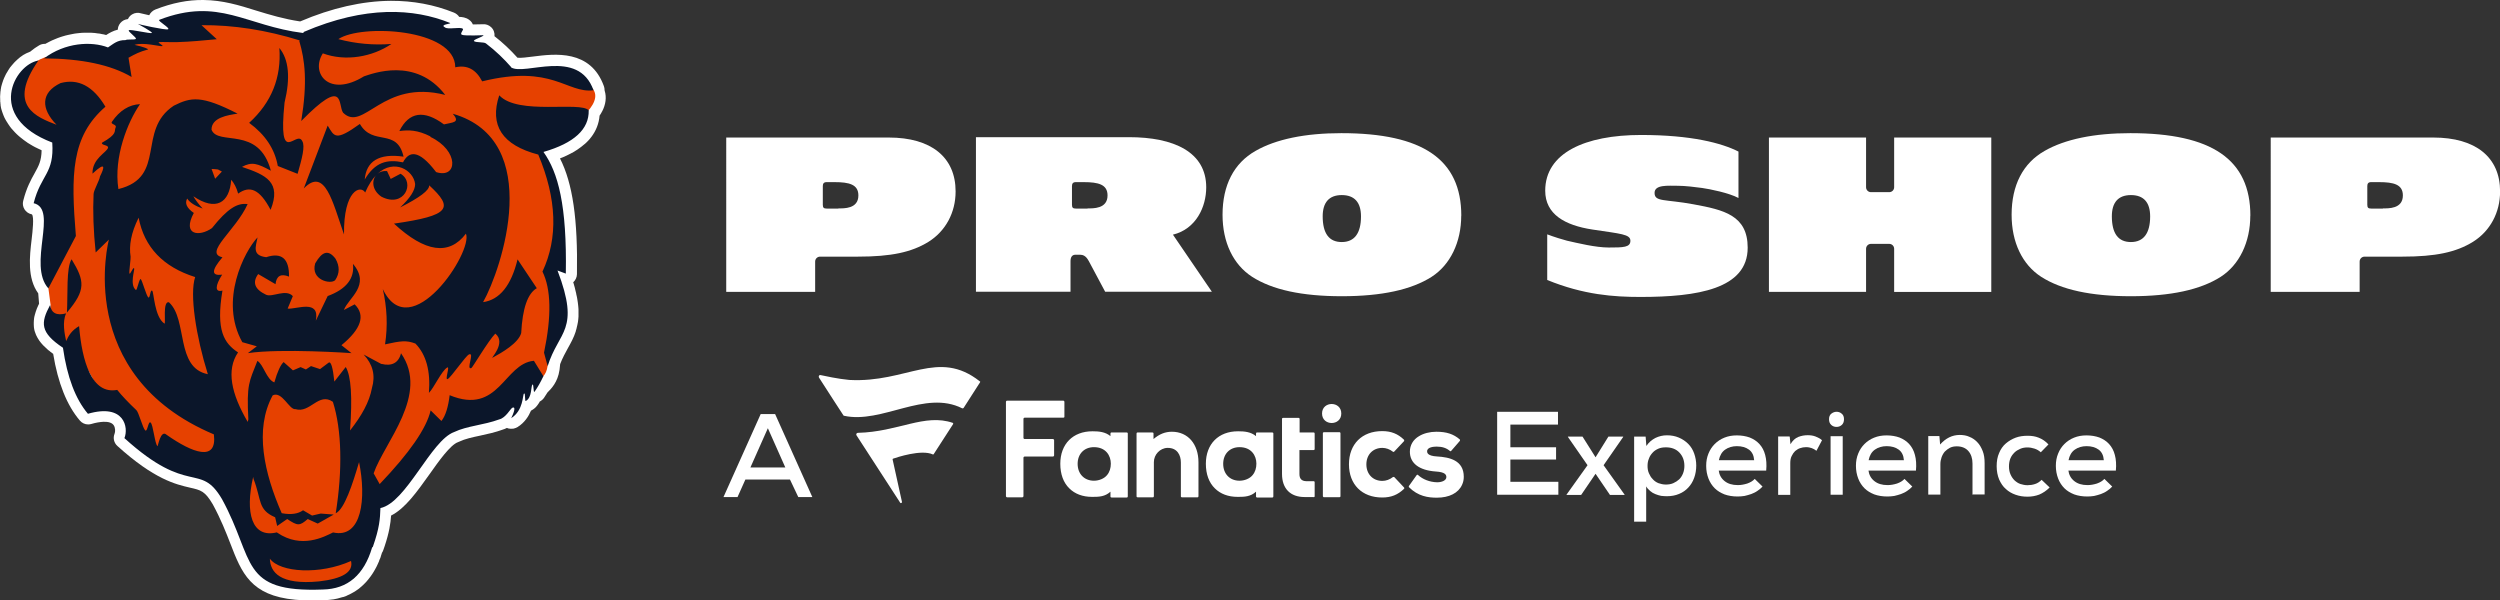 <?xml version="1.0" encoding="UTF-8"?>
<svg id="Layer_1" data-name="Layer 1" xmlns="http://www.w3.org/2000/svg" viewBox="0 0 274.12 65.83">
  <rect x="0" y="0" width="274.12" height="65.83" fill="#333333" stroke="none"/>
  <defs>
    <style>
      .cls-1 {
        fill: #0b162a;
      }

      .cls-1, .cls-2, .cls-3 {
        stroke-width: 0px;
      }

      .cls-2 {
        fill: #e64100;
      }

      .cls-3 {
        fill: #fff;
      }
    </style>
  </defs>
  <g>
    <path class="cls-3" d="M38.46,65.08s-.01,0-.02,0c-.01,0-.03.01-.04.02.02,0,.04-.02.06-.03ZM64.81,14.98s0,0-.01.01c-.01.02-.03.03-.04.05.02-.02.03-.04.05-.06ZM65.99,12.19s0,.01,0,.02c0,.01-.01.02-.02.03,0-.02.02-.03.03-.05ZM65.99,12.19s.01-.02.02-.03c0,0,0,.01,0,.02,0,0,0,0,0,.01ZM66.29,9.88c0-.14-.02-.28-.07-.42-1.46-4.07-5.41-3.56-7.77-3.26-.56.07-1.37.18-1.71.13-.78-.87-1.62-1.66-2.52-2.36.04-.36-.09-.74-.38-1-.25-.23-.59-.35-.93-.31-.16.01-.62.02-1.06.02-.09-.2-.22-.37-.4-.5-.37-.28-.8-.32-1.1-.33-.14-.21-.34-.37-.58-.47-2.16-.87-4.48-1.3-6.91-1.29-3.13.02-6.48.78-9.95,2.26-1.8-.27-3.32-.73-4.79-1.18C26.22.57,24.41.02,22.3,0c-1.69-.02-3.42.32-5.26,1.04-.3.12-.54.35-.68.63-.4-.09-.74-.16-.87-.2,0,0,0,0,0,0-.33-.11-.69-.08-.99.1-.21.12-.37.3-.47.52-.17.02-.33.07-.47.14-.28.15-.49.4-.59.7,0,.01,0,.03-.01.04-.02.08-.04.17-.04.26,0,0,0,.02,0,.02,0,0,0,0,0,0,0,0,0,0,0,0,0,0,0,0,0,0-.53.13-.94.37-1.28.59-.08-.02-.15-.04-.24-.06-.05-.01-.1-.02-.14-.03h-.04c-.1-.03-.18-.05-.27-.06-.06,0-.11-.02-.16-.02h-.04c-.09-.02-.18-.03-.27-.04-.06,0-.12-.01-.18-.02h-.04c-.08-.01-.17-.02-.27-.02-.07,0-.14,0-.2,0h-.03c-.08,0-.17,0-.27,0-.09,0-.17,0-.24,0-.1,0-.19,0-.27.01-.08,0-.15.01-.24.02-.09,0-.18.02-.27.03-.08.01-.17.02-.25.03-.08.01-.17.03-.27.05-.1.02-.18.03-.25.05-.1.02-.19.04-.28.06-.08.02-.16.04-.25.06-.1.03-.19.05-.27.08,0,0-.04.01-.04.01-.07.02-.14.04-.22.07-.09.03-.17.06-.25.09h-.03s-.05.03-.05.03c-.06.02-.13.05-.2.08-.09.03-.17.07-.24.1l-.04.02s-.06.02-.06.02c-.06.02-.12.05-.19.09-.09.04-.17.08-.24.12l-.05.03s-.06.03-.06.03c-.05.03-.11.05-.17.09-.03.02-.06.03-.09.05-.03,0-.06,0-.08,0-.22,0-.43.06-.61.17-.14.08-.28.17-.44.28-.05.03-.1.07-.15.11-.11.08-.21.15-.3.23-.02.02-.04.04-.07.06-.14.05-.27.11-.4.17-.07.03-.1.05-.14.07-.02.01-.04.02-.05.03-.03.02-.06.04-.09.05,0,0-.02.01-.02.01,0,0,0,0,0,0,0,0-.03.02-.04.02-.04.02-.07.04-.09.06,0,0-.02.01-.02.01-.01,0-.03.02-.05.04-.04.02-.07.05-.1.07-.01,0-.06.04-.06.04-.03.03-.06.05-.08.06-.03.02-.05.04-.07.06-.03.02-.06.05-.08.07-.02.02-.04.04-.06.05-.03.02-.05.04-.07.06-.02.02-.07.07-.07.07-.03.03-.05.05-.08.07-.02.02-.04.04-.06.06,0,0-.07.07-.07.07-.01.01-.07.07-.07.07,0,0-.07.08-.07.08,0,0-.06.07-.06.07-.02.03-.04.05-.07.08-.01.02-.04.04-.06.07,0,0-.05.06-.05.06-.04.05-.06.08-.08.1-.02.02-.04.05-.06.07-.02.03-.04.06-.06.09,0,0-.05.08-.05.08-.02.03-.04.06-.06.09-.02.03-.04.06-.05.08,0,0-.05.09-.05.09,0,0-.05.08-.05.08-.02.04-.04.07-.06.1-.01.02-.03.05-.05.08-.02.03-.03.06-.05.1,0,0-.04.08-.04.08-.02.04-.04.07-.05.11-.01.03-.03.05-.04.08-.02.04-.03.08-.05.11,0,.01-.03.08-.03.08-.02.04-.03.08-.05.12,0,0-.03.08-.03.08-.02.05-.03.09-.04.13-.01.03-.02.05-.03.08-.02.05-.03.09-.04.13,0,.02-.01.05-.02.07-.01.05-.03.1-.04.14,0,.03-.01.05-.02.07-.01.05-.02.1-.03.15,0,.02,0,.04-.01.07-.01.06-.02.11-.03.16,0,.02,0,.03,0,.06-.01.07-.02.14-.03.18,0,0,0,.02,0,.03-.04.31-.04.61-.02.91,0,.01,0,.04,0,.05,0,.05,0,.12.02.18,0,0,0,.04,0,.05h0c0,.05.01.11.02.18,0,.02,0,.04,0,.06.01.06.02.11.03.18,0,.03.01.05.01.06.01.06.03.11.04.17,0,.03.01.05.02.06.02.06.03.11.05.17,0,.03.02.05.02.06.02.07.04.11.06.17.01.03.02.06.03.08.02.05.04.1.06.16.01.02.02.05.03.07.03.06.05.11.07.16.01.03.03.06.04.08.02.05.05.1.08.15.01.03.03.05.04.07.04.07.06.11.09.15.02.04.04.07.06.09.03.04.06.09.08.13.02.03.04.06.06.09.03.05.06.09.09.13.02.03.04.06.06.09.03.04.07.09.1.13.02.03.05.06.07.09.03.04.07.08.11.12,0,0,.08.09.08.09.03.04.07.08.11.12.03.03.06.06.08.09.04.04.08.08.12.12,0,0,.09.09.09.09.04.04.08.07.13.12,0,0,.09.08.09.08.05.04.09.08.13.11,0,0,.1.08.1.08.05.04.09.07.14.11.03.03.07.05.1.08.05.04.1.07.15.11.02.01.11.08.11.08.06.04.11.07.16.11l.02.02.09.06c.05.03.1.06.15.09.02.01.05.03.05.03l.08.05c.06.04.12.07.17.1,0,0,.03.02.03.02.03.02.06.03.09.05.05.03.1.06.15.08l.03.02s.04.02.04.02l.09.04c.07.03.13.07.2.1,0,0,.04.02.04.02.03.01.05.03.09.04.07.03.14.07.21.1.01,0,.04.02.04.02,0,0,.02.01.04.02-.02,1.16-.32,1.71-.77,2.52-.4.71-.89,1.6-1.25,3.03-.08.31-.03.64.14.92.17.27.44.47.75.54.04,0,.06.02.07.02.25.28.07,1.86-.03,2.71-.23,1.92-.5,4.28.72,5.95l.09,1.12s-.02.05-.02.05c0,0-.01.03-.01.03-.03.06-.05.11-.08.16,0,.02-.01.03-.01.03-.03.06-.05.11-.07.16,0,0-.02.04-.02.04-.02.05-.04.1-.06.15,0,0-.01.03-.01.04h0c-.02.07-.04.11-.06.16,0,0-.01.03-.01.03h0c-.02.07-.04.12-.05.16,0,0,0,.03-.01.04h0c-.01.06-.03.11-.05.16,0,.02,0,.04-.01.05-.02.06-.03.11-.04.15,0,.02,0,.04-.01.05-.01.06-.02.11-.03.16,0,0,0,.04,0,.05h0s-.01.1-.02.16c0,.03,0,.05,0,.06,0,.05,0,.1-.01.15,0,.01,0,.05,0,.06h0s0,.1,0,.16c0,.01,0,.05,0,.06h0c0,.05,0,.1.01.16,0,.02,0,.05,0,.06,0,.04.01.1.02.16,0,.02,0,.05.01.06,0,.05.02.1.03.15,0,.04.02.06.02.07.01.04.02.09.04.14.01.04.02.06.03.07.01.04.03.09.05.14.01.03.03.06.03.08.02.04.04.08.06.13.01.03.03.05.04.07.02.04.04.09.07.14.02.03.03.05.04.06,0,.01.01.02.01.02.02.03.04.07.07.11.02.03.03.05.04.06,0,.01.01.02.01.02.02.03.04.06.07.1.02.03.04.05.05.06.01.01.02.03.02.03.02.03.04.06.07.09.02.02.04.04.05.06.01.01.03.03.03.03.02.02.04.05.07.08.02.02.05.05.06.07.01.01.03.03.03.03.02.02.04.05.07.07.03.03.05.05.08.07,0,0,.03.03.03.03.02.02.04.04.07.07.04.03.06.06.09.08.01.01.03.03.03.03.02.02.04.03.06.06.04.03.07.06.1.09l.02.02s.05.04.08.06c.04.03.08.07.12.09l.02.02s.02.02.02.02l.04.03c.06.05.13.1.2.15,0,0,.03.02.03.02.01,0,.03.02.04.03.52,3.19,1.5,5.65,2.93,7.32.23.27.56.42.91.42.11,0,.23-.02.34-.05.5-.15.95-.22,1.33-.24.56-.02.94.11,1.12.37.2.28.19.73.1.94-.19.47-.07,1,.31,1.34,4.05,3.67,6.41,4.21,7.96,4.57,1.19.27,1.64.37,2.5,1.83.88,1.62,1.44,3.05,1.93,4.31,1.23,3.19,2.21,5.7,7.12,6.15.9.08,1.92.1,3.12.05.16,0,.35-.01.53-.03.15-.01.3-.03.42-.05-.01,0,0,0,0,0,.02,0,.06,0,.1-.01.3-.05.61-.12.91-.22.06-.01.11-.03.16-.04,0,0,.02,0,.03,0,0,0,0,0,0,0,0,0,0,0,0,0,0,0,0,0,0,0,.11-.03.2-.06.28-.1.06-.03.1-.05.14-.07l.04-.02s-.04.02-.07.03c.12-.05.24-.11.36-.16-.03.02-.06.03-.09.04.05-.02.09-.04.14-.07.32-.16.63-.35.91-.57.02-.02.05-.04.07-.06.26-.21.51-.44.74-.7.03-.04.07-.08.11-.13.07-.08.13-.15.18-.22.05-.06.09-.11.12-.16,0,0,.02-.02.02-.02.08-.11.15-.2.21-.3.07-.1.12-.19.17-.27.04-.07.08-.14.11-.19.05-.09.1-.19.16-.29l.02-.04s.04-.08.06-.12c.07-.15.14-.3.21-.46.02-.04.03-.07.04-.1v-.04c.07-.13.12-.26.17-.4,0,0,0-.03,0-.03l.04-.12c.03-.1.06-.19.09-.28.06-.09.11-.18.14-.28l.14-.4c.52-1.55.66-2.53.72-3.4,1.55-.78,2.85-2.62,4.22-4.54,1.01-1.43,2.27-3.21,3.12-3.51.04-.01.08-.03.12-.05.64-.31,1.44-.48,2.29-.66.79-.17,1.67-.36,2.57-.69-.04.02-.09.03-.13.04.18-.04.35-.12.51-.2,0,0,.02,0,.02.01.05.02.11.04.17.06,0,0,.02,0,.03,0,.05.01.1.02.15.02.02,0,.04,0,.06,0,.02,0,.04,0,.07,0,.01,0,.03,0,.04,0,.05,0,.1,0,.15-.01.02,0,.05,0,.07-.01.06-.01.12-.03.18-.06,0,0,.02,0,.02,0,.06-.03.12-.06.18-.09,0,0,.01,0,.02-.01h0s0,0,.01,0c.06-.04.12-.09.18-.14-.05.05-.11.1-.18.14.78-.5,1.21-1.18,1.47-1.8.08-.04.16-.09.23-.14.09-.06.18-.13.26-.21,0,0,.03-.03.06-.06.1-.11.19-.23.27-.35.01-.02.03-.05.04-.07,0,0,0,0,0,.02.04-.06.07-.13.1-.19.19-.1.35-.24.47-.41.12-.18.25-.38.38-.59.01-.01.02-.02.03-.03.38-.38,1.09-1.08,1.29-2.44,0-.05.02-.11.02-.18.02-.14.03-.29.05-.46.26-.68.56-1.22.85-1.75.33-.59.64-1.15.86-1.83,0,0,0-.02,0-.03,0,.01,0,.02-.01.03.04-.11.07-.21.09-.3,0-.02.01-.04.01-.05.03-.1.05-.18.06-.26,0-.03.01-.06.02-.08.02-.1.03-.18.05-.25,0-.04.01-.07.02-.1.01-.1.02-.17.03-.24,0-.04,0-.08.01-.11,0-.1.01-.18.02-.24,0-.05,0-.1,0-.14,0-.08,0-.15,0-.23,0-.05,0-.11,0-.16,0-.08,0-.15,0-.23,0-.06,0-.12-.01-.17,0-.07-.01-.14-.02-.23,0-.05-.01-.12-.02-.18-.01-.09-.02-.17-.03-.24,0-.06-.02-.12-.03-.19-.01-.08-.03-.17-.04-.25-.01-.08-.03-.14-.04-.2-.02-.09-.04-.18-.06-.26,0,0,0-.03,0-.03l-.04-.17c-.02-.1-.05-.19-.07-.28,0,0-.01-.05-.01-.05l-.04-.17c-.03-.09-.05-.19-.08-.28,0-.02-.02-.08-.02-.08l-.05-.16s0-.03-.02-.06c.25-.22.4-.54.41-.88.1-6.01-.46-9.95-1.86-12.7.04-.02.08-.03.12-.05l.05-.02s.06-.02.06-.02c.04-.02.09-.03.14-.06.14-.06.27-.12.4-.18,0,0,.02,0,.03-.02.03-.01.07-.03.11-.05.15-.07.29-.15.4-.21,0,0,.02,0,.02,0,.02-.01.05-.03.09-.05.16-.09.3-.18.4-.25,0,0,0,0,0,0,.02-.01.05-.03.08-.05.12-.08.25-.17.39-.28,0,0,.02-.01.04-.03.13-.1.25-.2.38-.31-.01.01-.02.02-.03.03.02-.01.04-.03.06-.05.12-.1.23-.22.35-.34-.01.01-.02.02-.03.03.01-.01.03-.03.04-.04.11-.12.22-.24.31-.37,0,0,.01-.01.02-.02.53-.7.84-1.49.91-2.35.09-.13.18-.27.25-.41,0-.01.01-.02.02-.03.41-.77.51-1.58.29-2.29ZM37.5,65.48s0,0-.01,0c.02,0,.04,0,.05-.01-.01,0-.03,0-.04.01ZM56.07,47.02s-.04,0-.06,0c.03,0,.06,0,.1,0-.01,0-.02,0-.04,0ZM56.74,46.82s0,0,0,0c0,0,0,0,0,0h0ZM56.74,46.81s0,0,0,0h0s0,0,0,0ZM12.91,3.23s0-.03,0-.04c0,.01,0,.03,0,.04,0,.01,0,.02,0,.03t0,0s0-.02,0-.02Z"/>
    <path class="cls-2" d="M5.95,6.2l3.74-1.32,2.95.9,2.97-1.57,3.64-.9.72-1.32,3.03-.25,4.46.58,3.38,1.07,1.74.33,1.09.24,2.23-1.07,3.74-.58,5.1.16,6.45,2.8,2.55,2.06,7.89,1.32,2.93.7c1.18.78.72,1.92-.12,2.86l-5.2,4.09.4,1.07,1.54,5.28-.1,2.88-.4,2.94.4.9-.71,1.35.07,5.56s-.24,2.8-.4,3.87c-.16,1.07-.68,1.26-1,1.59-.32.33-.73-.06-.73-.06l-8.78,4.3-6.05,6.82-2.15,1.89-2.47,8.63s-.58.44-1.46.85c-.88.41-7.2.14-8-1.01-.8-1.15-1.46-2.22-1.46-2.22l-1.91-4.85-1.35-2.88-3.98-1.48-2.47-1.56-3.95-4.19-2.65-1.84-2-3.59-2.12-2.25-1.98-4.36.02-.49-.26-1.98,2.18-16.99-2.23-.66-2-1.25c-1.33-.8-1.37-2.38-.63-3.77.28-1.15.8-1.97,2.36-2.53l.99-.1Z"/>
    <path class="cls-1" d="M5.3,31.62l3.02-5.74c-.55-6.74-.54-10.9,3.24-14.18-1.34-2.25-2.98-3.12-4.92-2.59-2.19,1.04-2.16,2.82-.44,4.57-2.18-.84-5.47-2.06-1.99-7.04-2.61.41-5.85,6.18,1.52,8.99.23,3.44-1.24,3.48-2.04,6.65,2.74.64-.7,6.74,1.61,9.34ZM56.04,7.35c-.76-.87-1.67-1.76-2.76-2.59-.22-.17-1.06-.08-1.29-.24-.22-.16.96-.46,1.04-.66.01.01-2.13.08-2.35-.04-.35-.09.23-.58.06-.67-.32-.24-1.65.14-1.97-.16-.6-.33.84-.37.56-.48-3.95-1.59-9.24-1.92-16.02.99l-.06.12c-6.31-.78-9.23-3.97-15.78-1.45-.27.1,1.24.91.96,1.04-.28.12-3.31-.56-3.31-.59,0,0,1.69.92,1.53,1-.19.09-2.32-.42-2.51-.31-.21.11.95.85.74.97-.18.1-.94,0-1.13.12-.88-.02-1.31.41-1.91.8-1.82-.7-4.7-.55-7.01,1.2,4.12.03,7.32.7,9.6,2.04l-.34-2.11c.78-.43,1.2-.65,2.12-.9.15-.04-.46-.3-1.46-.51.95-.32,2.8.19,3.02.14.27-.06-.6-.39-.32-.44.22-.04,1.46.02,1.93,0,1.65-.05,2.82-.18,4.39-.32l-1.68-1.54c3.5-.03,7.09.53,10.77,1.67l-.04.08c.62,2.11.91,4.49.21,8.76,4.87-4.97,3.99-1.76,4.59-.91,2.26,2.19,4.29-3.72,11.2-1.95-3.24-4.22-8.03-2.32-8.91-2.04-3.84,2.37-5.9-.36-4.51-2.52,2.49.93,5.46.38,7.52-1.03-1.96.15-3.9-.02-5.82-.53,2.45-1.68,12.82-1.18,12.82,3.09,1.29-.29,2.27.22,2.95,1.54,7.73-1.9,9.26,1.34,12.21.98-1.68-4.7-7.58-1.54-9.05-2.52ZM54.74,10.45c-1.09,3.3.33,5.47,4.28,6.5,2.04,4.86,2.19,9.14.46,12.83.95,1.93,1.01,4.89.17,8.89l.4,1.48c1.21-3.91,3.61-3.86,1.08-10.49l.91.34c.13-7.47-.84-11.09-2.45-13.34,3.36-.97,5.01-2.49,4.96-4.56-.91-1.03-7.75.57-9.81-1.65ZM27.32,13.47c1.76,1.29,2.81,2.87,3.14,4.73l2.17.86c.48-1.67.85-3.04.51-3.59-.63-1.31-2.68,3.02-1.94-4.22.66-2.73.47-4.73-.57-5.99.24,3.24-.86,5.98-3.31,8.21ZM44.25,17.18c-.73-3.21-3.36-1.11-4.79-3.59-2.69,1.93-2.79,1.4-3.53.18l-2.62,6.89c2.32-2.38,3.15,1.46,4.41,5.05-.06-4.91,1.84-5.44,2.32-4.6.37-.86.79-1.49,1.24-1.94-.54.58-.51,1.67.53,2.39,2.51,1.31,3.76-1.54,2.11-2.51l-1.08.57-.4-.86c-.43-.05-.79.08-1.05.3,1.82-1.69,3.95-.41,4.13,1.12,0,.68-.54,1.53-1.65,2.57,2.13-1.08,3.22-1.88,3.19-2.43,2.69,2.48,2.37,3.31-3.86,4.2,3.42,3.16,6.05,3.53,7.89,1.1.82,1.98-6.1,12.42-9.12,6.07.47,2.01.56,4.04.25,6.07,1.71-.38,2.34-.47,3.33-.09,1.18,1.21,1.67,3.01,1.48,5.41.56-.56,1.37-2.39,2-2.78.35-.22-.3,1.44.06,1.26.38-.19,1.96-2.54,2.34-2.7.65-.28-.37,1.74.25,1.5.06.06,1.86-3,2.63-3.78,1.26,1.02-.6,2.81-.3,2.64,1.05-.57,2.83-1.6,3.14-2.7.14-2.71.71-4.35,1.71-4.92l-2.11-3.16c-.7,2.87-1.96,4.43-3.78,4.69,2.02-3.58,6.8-17.75-3.33-20.66.88,1-.01.93-.96,1.17-2.19-1.62-3.83-1.38-4.89.73,1.05-.14,2-.12,3.41.59,0,.02,0,.03-.01.05,3.18,1.51,3.01,4.63.63,3.86-1.97-2.59-3-2.26-3.63-1.07-1.74-.36-3.07-.03-4.2,1.89.17-2,1.54-2.91,4.28-2.51ZM7.34,34.27c2.1-2.47,1.96-3.46.51-5.84-.6.91-.4,3.87-.51,5.84ZM49.31,43.29c-.16,1.35-.46,2.31-.91,2.87l-1.18-1.16c-.46,1.98-2.33,4.67-5.59,8.08l-.66-1.18c1.17-3.39,6.15-8.64,3-13.17-.26,1.08-1.04,1.45-2.14,1.17,0,0,0,.01,0,.02l-1.96-1.05c1.01,1.07,1.32,2.29.91,3.69-.28,1.52-1.13,3.04-2.4,4.64.27-3.65.12-5.97-.47-6.96l-1.25,1.6c-.16-1.55-.37-2.24-.62-2.08l-.95.71-.99-.33-.56.37-.58-.26-.84.36-1.02-.91c-.33.29-.68,1.03-1.02,2.23-.87-.33-1.19-1.97-1.86-2.36-.91,2.33-1.19,2.55-.99,6.42-.02.09-.05.17-.07.27h0c-1.81-3.09-2.37-5.69-1.06-7.62-1.52-1-2.45-2.39-1.71-6.78-.86.23-.8-.55-.03-1.75-1.21.17-1.2-.46.03-1.9-2.11-.46,1.48-2.96,2.76-5.83-1.11-.16-2.19.47-3.91,2.63-1.37.97-3.31.8-1.99-1.66-.77-.53-1.01-1.05-.73-1.58.29.44.86.81,1.7,1.1-.46-.51-.8-.95-1.02-1.35,2.46,1.67,3.97.75,4.15-1.81.31.37.58.85.76,1.52,1.28-.92,2.36-.5,3.56,1.78,1.2-3.02-.46-3.82-3.14-4.71,1.09-.6,1.71-.37,3.17.42-1.34-5-5.79-2.67-6.51-4.5,0-1.33,1.75-1.59,2.86-1.76-3.97-2.03-5.1-1.82-7-.87-4.08,2.7-.72,7.83-6.07,9.14-.54-3.52,1.02-7.36,2.37-9.31-1.2.05-2.24.71-3.07,1.92-.22.32.58.27.39.66-.18.38.26.67-1.49,1.65-.1.3.75.23.66.56-.13.5-1.75,1.18-1.7,2.83,1.54-1.44,1.29-.62.82.31-.03.38-.68,1.5-.7,1.91-.09,1.89-.02,4.04.23,6.42l1.45-1.41s-3.95,14.84,11.51,21.36c.38,3.05-2.33,2.05-5.19.04-.66-.61-.95,1.34-.99,1.25-.3-.23-.47-2.35-.76-2.59-.26-.21-.34,1.08-.59.86-.27-.24-.71-1.99-.97-2.22-.86-.81-1.6-1.59-2.1-2.22-2.8.54-3.86-3.16-4.18-6.99-.82.46-1.18,1.09-1.42,1.64-.16-.76-.45-2.09,0-3.04-1.04.28-1.63-.03-1.76-.91-1.05,1.95-1.11,3,1.41,4.68.46,3.23,1.38,5.64,2.74,7.24,4.01-1.16,4.47,1.53,4,2.67,7.11,6.45,8.27,2.55,10.7,6.69,3.67,6.71,1.89,10.26,11.07,9.91,2.71-.06,4.5-1.6,5.39-4.61.03-.02.05-.05.08-.07.73-2.09.79-3.05.83-4.25,2.84-.59,5.54-7.43,8.09-8.34,1.42-.68,3.19-.74,4.96-1.39.69-.17,1.2-1.15,1.4-1.26.21-.12.46-.04-.11,1.13,1.36-.86,1.24-2.56,1.4-2.69.2-.16.04.99.23.79.65-.37.53-1.58.69-1.77.17-.2.08,1,.25.76.34-.49.66-1.05.96-1.69l-1.04-1.69c-3.3.3-3.81,6.02-9.25,3.77ZM23.9,18.58c.14.07.29.15.43.23l-.74.79-.39-1.07c.22,0,.46.02.7.05ZM18.55,33.15c-.76-.24-.34,2.46-.52,2.33-1.1-.72-1.15-3.44-1.34-3.6-.23-.2-.23.93-.44.72-.21-.21-.63-1.75-.8-1.98-.18-.22-.43,1.39-.57,1.16-.68-.58-.09-2.18-.17-2.35-.11-.23-.45.79-.52.54-.05-.18.16-1.63.13-1.82-.19-1.22.05-2.62.88-4.28.62,3.23,2.68,5.4,6.2,6.51-.63,1.86.09,6.49,1.39,10.65-3.57-.7-2.19-5.98-4.25-7.87ZM34.97,63.75c-4.26.41-5.34-1.01-5.38-2.49,1.13,1.53,5.49,1.78,8.9.25.28,1.2-.89,1.94-3.52,2.24ZM30.37,58.37c-2.77.69-3.52-2.15-2.61-6.08.01.07.03.14.04.22.91,2.34.43,3.37,2.37,4.21l.22.95,1.1-.76c1.15.75,1.34.79,2.25,0l1.1.5,1.75-.99-1.42-.11-.95.22-.99-.58c-.55.4-1.33.51-2.34.32-1.91-4.37-3.03-9.18-.99-12.92,1.03-.51,1.82,1.62,2.49,1.51,1.6.5,2.55-1.9,4.11-.8.98,3.07,1.07,7.49.31,12.22.96-.44,1.86-3.23,2.56-5.61.81,3.95.33,8.43-2.85,7.71-.98.48-3.46,1.83-6.1.04l-.07-.05ZM31.55,33.81l.56-1.34c-.76-.83-2.25.16-2.93-.15-1.25-.59-1.54-1.35-.87-2.27l1.9,1.11c.1-.91.59-1.19,1.48-.83.03-1.97-.81-2.69-2.5-2.13-1.57-.19-1.15-1.13-.95-2.17-1.44,1.52-4.23,6.93-1.67,11.49l1.59.45-.98.75c3.67-.54,11.36,0,11.36,0l-1.1-.87c2.17-1.78,2.66-3.28,1.45-4.48l-1.18.62c.45-1.3,3.01-2.7.99-5.06.2,1.6-.73,2.78-2.77,3.53l-1.3,2.7c.46-2.39-2.08-1.24-3.07-1.32ZM34.56,28.88c-.53,1.82,1.7,2.34,2.19,1.84.5-.73.51-1.52.04-2.35-.78-1.03-1.46-.82-2.23.51Z"/>
  </g>
  <g>
    <g>
      <g>
        <path class="cls-3" d="M128.5,47.34c1.75,0,2.91,1.35,2.91,3.35v3.73c0,.06-.04.11-.11.11h-1.71c-.06,0-.11-.04-.11-.11v-3.71c0-.78-.38-1.6-1.43-1.6h-.04c-.82.02-1.49.74-1.49,1.56v3.75c0,.06-.04.11-.11.11h-1.68c-.06,0-.11-.04-.11-.11v-6.89c0-.06.04-.11.11-.11h1.64c.06,0,.11.04.11.11v.61c.65-.55,1.28-.8,2.02-.8M154.48,53.28s-.02.08,0,.13c1.01,1.01,2.11,1.16,3.07,1.16,1.35,0,2.36-.51,2.76-1.41.13-.27.19-.57.19-.88,0-1.81-1.56-2.15-2.93-2.23-1.09-.06-1.09-.44-1.09-.57,0-.46.74-.51,1.05-.51.61,0,1.07.15,1.45.48.04.04.11.04.13,0l.97-1.12s.02-.11-.02-.15c-.69-.59-1.45-.84-2.57-.84-.69,0-1.39.17-1.89.48-.65.38-1.01.99-1.01,1.71,0,1.26,1.01,2.04,2.84,2.17,1.03.06,1.16.36,1.16.61,0,.38-.51.57-.99.57h-.04c-.8-.02-1.56-.32-2.08-.8-.04-.04-.11-.04-.15.02l-.84,1.18ZM137.34,52.1c.29-.34.42-.78.42-1.26,0-.88-.55-1.81-1.85-1.81-1.07,0-1.79.74-1.79,1.83s.72,1.85,1.79,1.85c.55,0,1.12-.23,1.43-.61M137.72,47.53c0-.06.04-.11.11-.11h1.68c.06,0,.11.04.11.11v6.91c0,.06-.04.11-.11.11h-1.68c-.06,0-.11-.04-.11-.11v-.53c-.59.55-1.28.57-1.92.57h-.11c-1.01,0-1.87-.32-2.48-.93-.65-.63-.99-1.56-.99-2.7,0-2.17,1.39-3.56,3.52-3.56h.04c.67,0,1.37.06,1.94.53v-.29ZM116.71,45.72v-1.66c0-.06-.06-.13-.13-.13h-6.15c-.06,0-.13.06-.13.13v10.34c0,.06.06.13.13.13h1.66c.06,0,.13-.06.13-.13v-4.21c0-.06.06-.13.13-.13h3.1c.06,0,.13-.06.13-.13v-1.66c0-.06-.06-.13-.13-.13h-3.1c-.06,0-.13-.06-.13-.13v-2.08c0-.06.06-.13.13-.13h4.25s.11-.02.11-.08M152.86,52.31s-.08-.04-.13,0c-.34.27-.76.42-1.16.42-1.03,0-1.75-.74-1.75-1.81s.72-1.81,1.75-1.81c.4,0,.82.15,1.16.42.04.04.11.02.13,0l1.09-1.16s.04-.11,0-.15c-.69-.67-1.43-.95-2.4-.95-2.21,0-3.64,1.43-3.64,3.64s1.43,3.64,3.64,3.64c.99,0,1.71-.29,2.4-.95.04-.04.04-.11,0-.15l-1.09-1.16ZM144.04,54.52c.06,0,.11-.04.11-.11v-1.54c0-.06-.04-.11-.11-.11h-.84c-.48-.02-.72-.27-.72-.78v-2.63h1.56c.06,0,.11-.04.11-.11v-1.71c0-.06-.04-.11-.11-.11h-1.54v-1.49c0-.06-.04-.11-.11-.11h-1.71c-.06,0-.11.04-.11.11v6.04c0,1.6.91,2.53,2.48,2.53h.97ZM121.38,52.1c.29-.34.42-.78.42-1.26,0-.88-.55-1.81-1.85-1.81-1.07,0-1.79.74-1.79,1.83s.72,1.85,1.79,1.85c.55,0,1.12-.23,1.43-.61M121.76,47.53c0-.06.04-.11.11-.11h1.68c.06,0,.11.04.11.11v6.91c0,.06-.04.11-.11.11h-1.68c-.06,0-.11-.04-.11-.11v-.53c-.59.55-1.28.57-1.92.57h-.11c-1.01,0-1.87-.32-2.48-.93-.65-.63-.99-1.56-.99-2.7,0-2.17,1.39-3.56,3.52-3.56h.04c.67,0,1.37.06,1.94.53v-.29ZM145.16,54.52h1.71c.06,0,.11-.04.11-.11v-6.91c0-.06-.04-.11-.11-.11h-1.71c-.06,0-.11.04-.11.11v6.91c.02.06.06.11.11.11M147.07,45.34c0-1.39-2.11-1.39-2.11,0s2.11,1.39,2.11,0"/>
        <path class="cls-3" d="M107.44,41.95l-1.77,2.76c-.04.06-.11.08-.17.06-4.08-2.06-8.8,1.73-12.95.82-.04,0-.06-.02-.08-.06,0,0-2.02-3.1-2.67-4.13-.08-.13.02-.32.19-.27.36.08,1.92.42,3.14.53,6.32.34,9.73-3.45,14.3.15.06,0,.06.08.02.15ZM102.29,49.83s.06,0,.08-.02l2.15-3.33s0-.08-.04-.11c-3.1-1.07-6,.99-10.42,1.09-.11,0-.23.13-.15.27l4.78,7.37c.06.13.23.04.21-.06l-1.03-4.67s.02-.08.06-.08c.38-.13,3.1-1.05,4.36-.46h0Z"/>
      </g>
      <g>
        <path class="cls-3" d="M170.88,54.25h-6.72v-9.1h6.67v1.41h-5.22v2.48h5.01v1.35h-5.01v2.44h5.26v1.41h0Z"/>
        <path class="cls-3" d="M176.36,47.87h1.62v.04l-2.15,3.1,2.3,3.22v.04h-1.6l-1.58-2.32-1.58,2.32h-1.6v-.04l2.3-3.22-2.15-3.1v-.04h1.6l1.43,2.27,1.41-2.27Z"/>
        <path class="cls-3" d="M179.18,57.24v-9.37h1.26l.08,1.03c.25-.38.59-.67.99-.88.4-.19.82-.29,1.26-.29.48,0,.91.08,1.31.25.4.17.74.4,1.03.69s.51.65.65,1.05c.15.42.23.86.23,1.33s-.08.95-.23,1.35c-.15.42-.36.76-.65,1.07-.27.29-.61.53-1.01.69-.4.17-.84.25-1.35.25-.19,0-.4-.02-.61-.04-.21-.04-.42-.11-.63-.19s-.4-.19-.57-.34-.34-.32-.44-.51v3.87h-1.33v.02ZM182.65,53.13c.29,0,.57-.04.82-.15s.46-.25.65-.42c.19-.19.32-.4.42-.65s.15-.53.15-.82c0-.61-.19-1.09-.55-1.47-.36-.38-.86-.57-1.47-.57-.32,0-.59.04-.84.15s-.46.25-.63.44-.32.4-.4.65c-.11.25-.15.51-.15.8s.04.55.15.8c.11.25.23.46.42.65.17.19.38.34.63.44.23.08.51.15.8.15Z"/>
        <path class="cls-3" d="M188.45,51.57c.06.48.27.88.65,1.18.36.29.84.44,1.45.44.34,0,.67-.06,1.03-.17.36-.13.63-.29.82-.51l.86.84c-.17.19-.36.34-.57.48-.21.15-.44.25-.67.34-.23.08-.48.15-.74.21-.25.04-.51.06-.76.06-.53,0-1.01-.08-1.43-.23-.42-.17-.78-.38-1.07-.67-.29-.29-.53-.65-.69-1.07s-.25-.88-.25-1.39.08-.93.25-1.35.4-.76.69-1.05c.29-.29.65-.53,1.05-.69.42-.17.86-.25,1.37-.25s.99.08,1.41.23c.42.17.78.4,1.07.72.29.32.51.72.63,1.2.13.48.17,1.05.11,1.71h-5.22v-.02ZM192.34,50.46c-.04-.53-.23-.91-.57-1.16-.34-.25-.78-.38-1.33-.38-.48,0-.93.13-1.28.38-.36.25-.59.65-.69,1.16h3.87Z"/>
        <path class="cls-3" d="M196.24,47.87l.08.84c.23-.4.53-.67.86-.8.34-.13.67-.19,1.03-.19.32,0,.61.04.88.15s.51.23.69.4l-.61,1.16c-.17-.13-.34-.23-.51-.29-.17-.06-.38-.11-.63-.11-.23,0-.46.04-.65.11-.21.06-.38.19-.55.32-.15.15-.27.32-.38.55-.11.21-.15.48-.15.78v3.47h-1.33v-6.4h1.24v.02Z"/>
        <path class="cls-3" d="M200.55,45.97c0-.27.08-.48.25-.61s.36-.21.57-.21.4.06.57.21c.17.13.25.34.25.61s-.08.48-.25.63-.36.21-.57.21-.4-.06-.57-.21-.25-.36-.25-.63ZM202.05,47.83v6.42h-1.33v-6.42h1.33Z"/>
        <path class="cls-3" d="M204.87,51.57c.06.48.27.88.65,1.18.36.29.84.44,1.45.44.34,0,.67-.06,1.03-.17.36-.13.63-.29.82-.51l.86.84c-.17.19-.36.34-.57.48-.21.15-.44.25-.67.34-.23.08-.48.15-.74.21-.25.04-.51.06-.76.06-.53,0-1.01-.08-1.43-.23-.42-.17-.78-.38-1.07-.67-.29-.29-.53-.65-.69-1.07s-.25-.88-.25-1.39.08-.93.25-1.35.4-.76.69-1.05c.29-.29.65-.53,1.05-.69.42-.17.86-.25,1.37-.25s.99.08,1.41.23c.42.17.78.4,1.07.72.29.32.51.72.63,1.2.13.48.17,1.05.11,1.71h-5.22v-.02ZM208.76,50.46c-.04-.53-.23-.91-.57-1.16-.34-.25-.78-.38-1.33-.38-.48,0-.93.13-1.28.38-.36.25-.59.65-.69,1.16h3.87Z"/>
        <path class="cls-3" d="M216.28,54.25v-3.43c0-.55-.15-1.01-.44-1.35-.29-.34-.72-.53-1.28-.53-.27,0-.51.04-.74.15-.21.11-.4.25-.57.42-.15.17-.27.38-.36.63-.08.23-.13.48-.13.74v3.35h-1.33v-6.42h1.22l.08.93c.61-.69,1.33-1.05,2.15-1.05.38,0,.76.06,1.07.21.34.13.63.34.86.59.25.25.44.59.59.97.15.38.21.82.21,1.33v3.43h-1.35v.04Z"/>
        <path class="cls-3" d="M224.74,53.45c-.36.36-.74.61-1.14.78-.4.15-.82.23-1.28.23s-.88-.06-1.31-.21-.78-.36-1.07-.63c-.32-.27-.55-.63-.74-1.05-.17-.42-.27-.91-.27-1.45s.08-1.03.27-1.45c.17-.42.42-.78.74-1.05s.67-.48,1.07-.63c.4-.15.84-.21,1.31-.21s.84.06,1.22.21.74.38,1.07.74l-.84.86c-.21-.19-.44-.32-.69-.4s-.51-.13-.76-.13c-.29,0-.55.04-.8.15s-.46.23-.65.42c-.19.19-.34.4-.44.65s-.15.55-.15.86c0,.34.06.63.17.88s.25.46.44.65c.19.17.4.32.65.4.25.08.51.13.78.13s.55-.04.82-.13c.27-.08.51-.25.72-.46l.88.84Z"/>
        <path class="cls-3" d="M226.79,51.57c.06.48.27.88.65,1.18.36.29.84.44,1.45.44.34,0,.67-.06,1.03-.17.36-.13.63-.29.82-.51l.86.84c-.17.19-.36.34-.57.48-.21.15-.44.25-.67.34-.23.08-.48.15-.74.21-.25.04-.51.06-.76.06-.53,0-1.01-.08-1.43-.23-.42-.17-.78-.38-1.07-.67-.29-.29-.53-.65-.69-1.07s-.25-.88-.25-1.39.08-.93.25-1.35.4-.76.69-1.05c.29-.29.65-.53,1.05-.69.42-.17.86-.25,1.37-.25s.99.08,1.41.23c.42.17.78.4,1.07.72.29.32.51.72.63,1.2.13.48.17,1.05.11,1.71h-5.22v-.02ZM230.68,50.46c-.04-.53-.23-.91-.57-1.16-.34-.25-.78-.38-1.33-.38-.48,0-.93.13-1.28.38-.36.25-.59.65-.69,1.16h3.87Z"/>
      </g>
      <path class="cls-3" d="M86.64,52.58h-4.91l-.86,1.92h-1.54l4.08-9.1h1.58l4.08,9.1h-1.54l-.91-1.92ZM84.2,46.94l-1.92,4.32h3.83l-1.92-4.32Z"/>
    </g>
    <g>
      <g>
        <path class="cls-3" d="M160.22,23.65c0,2.89-1.19,5.38-3.24,6.7-2.22,1.42-5.48,2.13-9.86,2.13s-7.62-.71-9.83-2.13c-2.07-1.34-3.24-3.78-3.24-6.8,0-3.25,1.25-5.66,3.61-7,2.24-1.29,5.46-1.95,9.41-1.95,8.95,0,13.16,2.89,13.16,9.06ZM145.03,23.71c0,1.89.7,2.83,2.09,2.83s2.11-.96,2.11-2.81c0-1.55-.72-2.34-2.11-2.34s-2.09.81-2.09,2.33Z"/>
        <path class="cls-3" d="M246.74,23.65c0,2.89-1.19,5.38-3.24,6.7-2.22,1.42-5.48,2.13-9.86,2.13s-7.62-.71-9.83-2.13c-2.07-1.34-3.24-3.78-3.24-6.8,0-3.25,1.25-5.66,3.61-7,2.24-1.29,5.46-1.95,9.41-1.95,8.95,0,13.16,2.89,13.16,9.06ZM231.56,23.71c0,1.89.7,2.83,2.09,2.83s2.11-.96,2.11-2.81c0-1.55-.72-2.34-2.11-2.34s-2.09.81-2.09,2.33Z"/>
        <path class="cls-3" d="M169.66,25.7c.68.26,1.8.61,2.15.69,1.16.26,3.13.75,4.59.75,1.62,0,2.37-.02,2.37-.74s-1.05-.76-4.15-1.23c-3.03-.46-5.19-1.67-5.19-4.26,0-4.14,4.37-6.11,10.51-6.11,5.52,0,8.85.89,10.68,1.82v5.09c-1.04-.56-3.14-.98-3.99-1.1-.71-.1-1.87-.24-2.65-.24-1.07,0-2.56-.15-2.56.78,0,1.01,1.12.67,4.26,1.25,3.32.61,5.95,1.2,5.95,4.76,0,4.53-5.53,5.4-11.76,5.4-2.89,0-6.21-.22-10.22-1.86v-5Z"/>
        <path class="cls-3" d="M119.36,28.59c-.3-.56-.64-.66-.95-.66h-.49c-.39,0-.54.3-.54.71v3.35s-10.37,0-10.37,0V15.04h16.78c4.91,0,8.47,1.62,8.47,5.5,0,2.14-1.11,4.57-3.65,5.19l4.27,6.26h-11.7l-1.82-3.41ZM119.25,22.85c.58,0,2.19.07,2.19-1.42,0-1.21-1.01-1.46-2.62-1.46h-.86c-.31,0-.42.16-.42.43v2.05c0,.33.11.42.44.42h1.27Z"/>
        <path class="cls-3" d="M79.63,15.08h17.82c4.66,0,7.33,2.16,7.33,5.91,0,2.31-1.08,4.34-2.98,5.53-1.85,1.14-4.09,1.62-7.73,1.62h-4.15c-.3,0-.54.24-.54.54v3.32h-9.75V15.08ZM91.93,22.85c.58,0,2.19.07,2.19-1.42,0-1.21-1.01-1.46-2.62-1.46h-.86c-.31,0-.42.16-.42.43v2.05c0,.33.11.42.44.42h1.27Z"/>
        <path class="cls-3" d="M248.98,15.08h17.82c4.66,0,7.33,2.16,7.33,5.91,0,2.31-1.08,4.34-2.98,5.53-1.85,1.14-4.09,1.62-7.73,1.62h-4.15c-.3,0-.54.24-.54.54v3.32h-9.75V15.08ZM261.28,22.85c.58,0,2.19.07,2.19-1.42,0-1.21-1.01-1.46-2.62-1.46h-.86c-.31,0-.42.16-.42.43v2.05c0,.33.11.42.44.42h1.27Z"/>
      </g>
      <path class="cls-3" d="M207.69,32v-4.72c0-.3-.24-.54-.54-.54h-2c-.3,0-.54.24-.54.54v4.72h-10.65V15.08h10.65v5.45c0,.3.24.54.54.54h2c.3,0,.54-.24.54-.54v-5.45h10.65v16.93h-10.65Z"/>
    </g>
  </g>
</svg>